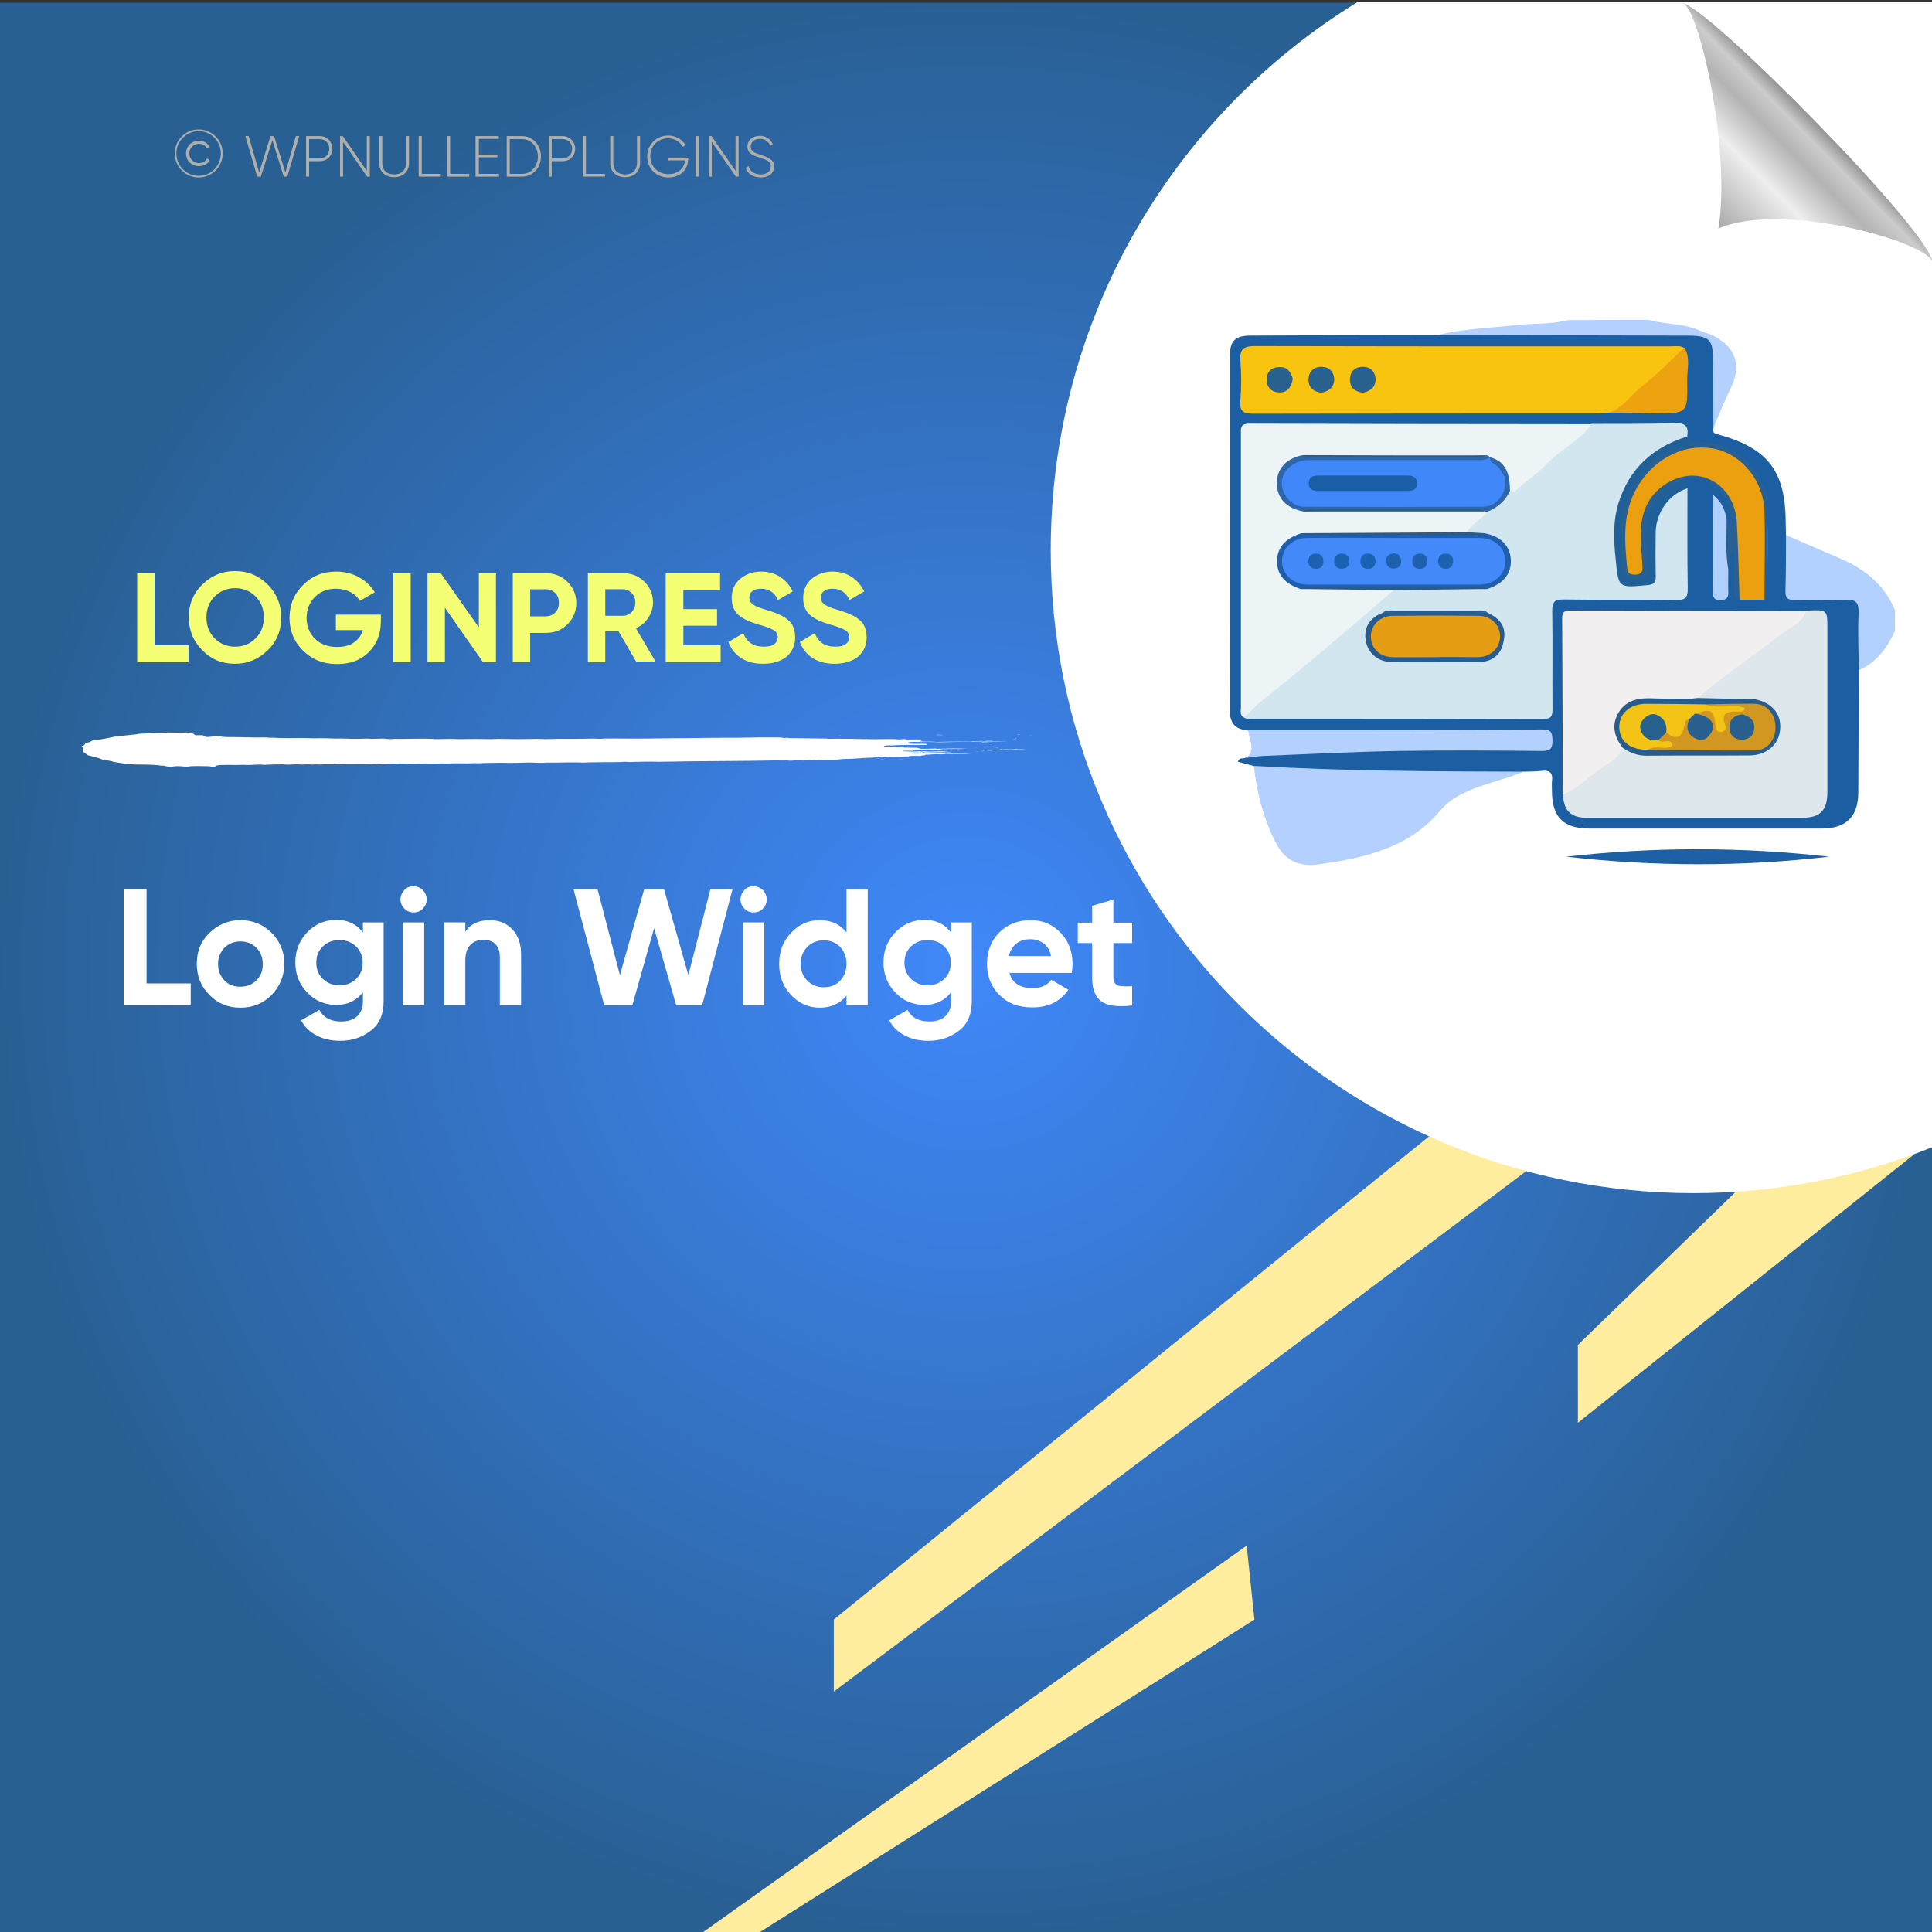 <?xml version="1.0" encoding="UTF-8"?>
<!-- Generator: Adobe Illustrator 26.0.1, SVG Export Plug-In . SVG Version: 6.00 Build 0)  -->
<svg xmlns="http://www.w3.org/2000/svg" xmlns:xlink="http://www.w3.org/1999/xlink" version="1.1" id="Layer_1" x="0px" y="0px" viewBox="0 0 700 700" style="enable-background:new 0 0 700 700;" xml:space="preserve">
<rect x="0" y="0" width="700" height="700" fill="#333333" stroke="none"/>
<style type="text/css">
	.st0{fill:url(#SVGID_1_);}
	.st1{fill:#FFED9F;}
	.st2{fill:#FFFFFF;}
	.st3{fill:none;}
	.st4{fill:#F5FF74;}
	.st5{fill:#AEAFAC;}
	.st6{fill-rule:evenodd;clip-rule:evenodd;fill:#FFFFFF;}
	.st7{fill:url(#path4572_00000130631203127897112240000013687044398468111509_);}
	.st8{fill:#B3D1FE;}
	.st9{fill:#B4D1FD;}
	.st10{fill:#1B5EA1;}
	.st11{fill:#B4D0FE;}
	.st12{fill:#B4D1FE;}
	.st13{fill:#1D60A4;}
	.st14{fill:#D2E6EF;}
	.st15{fill:#ECF4F6;}
	.st16{fill:#F8C410;}
	.st17{fill:#DEE7EC;}
	.st18{fill:#F1EFF0;}
	.st19{fill:#ECA010;}
	.st20{fill:#296094;}
	.st21{fill:#206099;}
	.st22{fill:#EDA210;}
	.st23{fill:#AFCFFD;}
	.st24{fill:#2E66A7;}
	.st25{fill:#1F5FAB;}
	.st26{fill:#285C8F;}
	.st27{fill:#265C91;}
	.st28{fill:#285B91;}
	.st29{fill:#275D92;}
	.st30{fill:#265E90;}
	.st31{fill:#245E8C;}
	.st32{fill:#29628E;}
	.st33{fill:#275C8E;}
	.st34{fill:#265B90;}
	.st35{fill:#4088FA;}
	.st36{fill:#4389FA;}
	.st37{fill:#E59E14;}
	.st38{fill:#D19721;}
	.st39{fill:#F3C315;}
	.st40{fill:#195EA7;}
	.st41{fill:#1D61B0;}
	.st42{fill:#1B62B2;}
	.st43{fill:#1C62B2;}
	.st44{fill:#1E61AF;}
	.st45{fill:#1F61AF;}
	.st46{fill:#1B63B0;}
	.st47{fill:#285F8F;}
	.st48{fill:#27618D;}
	.st49{fill:#285F8E;}
</style>
<radialGradient id="SVGID_1_" cx="350" cy="349" r="350" gradientTransform="matrix(1 0 0 -1 0 700)" gradientUnits="userSpaceOnUse">
	<stop offset="0" style="stop-color:#4088FA"></stop>
	<stop offset="1" style="stop-color:#296094"></stop>
</radialGradient>
<rect y="1" class="st0" width="700" height="700"></rect>
<g>
	<polygon class="st1" points="628.9,431.8 571.7,487.3 571.7,515.5 693.7,418.1  "></polygon>
	<polygon class="st1" points="517.8,411.7 302.1,586.8 302.1,612.9 553,424.3  "></polygon>
	<polygon class="st1" points="451.7,560 253.4,701 273.8,701 454.5,586.8  "></polygon>
</g>
<path class="st2" d="M700.5,0.6H492.1c-66.8,40.9-111.4,114.6-111.4,198.8c0,128.6,104.3,232.9,232.9,232.9c30.7,0,60-6,86.9-16.8  V0.6z"></path>
<g>
	<rect x="46.7" y="207.7" class="st3" width="334.6" height="69.9"></rect>
	<path class="st4" d="M56,233.8h12.3v6.1H49.7v-32.2H56V233.8z"></path>
	<path class="st4" d="M97,235.6c-3.3,3.2-7.2,4.9-11.9,4.9c-4.7,0-8.6-1.6-11.8-4.9c-3.2-3.2-4.9-7.2-4.9-11.9s1.6-8.7,4.9-11.9   c3.2-3.2,7.2-4.9,11.8-4.9c4.7,0,8.6,1.6,11.9,4.9c3.2,3.2,4.9,7.2,4.9,11.9S100.3,232.4,97,235.6z M77.8,231.3c2,2,4.5,3,7.4,3   c2.9,0,5.4-1,7.4-3c2-2,3-4.5,3-7.6c0-3.1-1-5.6-3-7.6c-2-2-4.5-3-7.4-3c-2.9,0-5.4,1-7.4,3c-2,2-3,4.5-3,7.6   C74.8,226.8,75.8,229.3,77.8,231.3z"></path>
	<path class="st4" d="M138,222.6v2.5c0,4.6-1.5,8.3-4.4,11.2c-2.9,2.9-6.7,4.3-11.4,4.3c-5,0-9.1-1.6-12.4-4.9   c-3.3-3.2-4.9-7.2-4.9-11.8c0-4.7,1.6-8.7,4.9-11.9c3.2-3.3,7.2-4.9,12-4.9c3,0,5.8,0.7,8.2,2c2.5,1.4,4.4,3.2,5.8,5.5l-5.4,3.1   c-0.8-1.3-1.9-2.4-3.5-3.2c-1.5-0.8-3.3-1.2-5.2-1.2c-3.1,0-5.6,1-7.6,3c-2,2-3,4.5-3,7.6c0,3,1,5.5,3,7.5c2,2,4.7,3,8,3   c2.5,0,4.5-0.5,6.1-1.6c1.6-1.1,2.7-2.6,3.3-4.5h-9.8v-5.6H138z"></path>
	<path class="st4" d="M142.5,207.7h6.3v32.2h-6.3V207.7z"></path>
	<path class="st4" d="M173.4,207.7h6.3v32.2H175l-13.8-19.7v19.7h-6.3v-32.2h4.8l13.8,19.6V207.7z"></path>
	<path class="st4" d="M197.8,207.7c3.1,0,5.7,1,7.8,3.1c2.1,2.1,3.2,4.6,3.2,7.7c0,3-1.1,5.6-3.2,7.7c-2.1,2.1-4.7,3.1-7.8,3.1h-5.7   v10.6h-6.3v-32.2H197.8z M197.8,223.3c1.3,0,2.5-0.5,3.4-1.4c0.9-0.9,1.3-2.1,1.3-3.5c0-1.4-0.4-2.6-1.3-3.5   c-0.9-0.9-2-1.4-3.4-1.4h-5.7v9.8H197.8z"></path>
	<path class="st4" d="M230.6,239.9l-6.5-11.2h-4.8v11.2h-6.3v-32.2h12.9c3,0,5.5,1,7.6,3.1c2.1,2.1,3.1,4.6,3.1,7.5   c0,2-0.6,3.8-1.7,5.5c-1.1,1.7-2.6,3-4.5,3.8l7.1,12.1H230.6z M219.3,213.6v9.5h6.5c1.2,0,2.2-0.5,3.1-1.4c0.9-0.9,1.3-2.1,1.3-3.4   c0-1.3-0.4-2.4-1.3-3.4c-0.9-0.9-1.9-1.4-3.1-1.4H219.3z"></path>
	<path class="st4" d="M247.5,233.8h13.6v6.1h-19.9v-32.2h19.7v6.1h-13.3v6.9h12.2v6h-12.2V233.8z"></path>
	<path class="st4" d="M276.5,240.5c-3.2,0-5.9-0.7-8-2.1c-2.2-1.4-3.7-3.4-4.6-5.8l5.4-3.2c1.3,3.3,3.7,4.9,7.4,4.9   c1.8,0,3.1-0.3,3.9-1c0.8-0.6,1.2-1.5,1.2-2.4c0-1.1-0.5-2-1.5-2.6c-1-0.6-2.8-1.3-5.4-2c-1.4-0.4-2.7-0.9-3.7-1.3   c-1-0.4-2-1-3-1.7c-1-0.7-1.8-1.6-2.3-2.7c-0.5-1.1-0.8-2.4-0.8-3.9c0-2.9,1-5.2,3.1-7c2.1-1.7,4.6-2.6,7.5-2.6   c2.6,0,4.9,0.6,6.9,1.9c2,1.3,3.5,3,4.6,5.3l-5.3,3.1c-1.3-2.8-3.3-4.1-6.2-4.1c-1.3,0-2.4,0.3-3.1,0.9c-0.8,0.6-1.1,1.4-1.1,2.3   c0,1,0.4,1.8,1.3,2.5c0.8,0.6,2.5,1.3,4.9,2c1,0.3,1.7,0.5,2.2,0.7c0.5,0.2,1.2,0.4,2.1,0.8c0.9,0.4,1.5,0.7,2,1   c0.5,0.3,1,0.7,1.6,1.2c0.6,0.5,1.1,1.1,1.4,1.6c0.3,0.6,0.6,1.2,0.8,2c0.2,0.8,0.3,1.6,0.3,2.6c0,3-1.1,5.3-3.2,7.1   C282.8,239.6,280,240.5,276.5,240.5z"></path>
	<path class="st4" d="M302.4,240.5c-3.2,0-5.9-0.7-8-2.1c-2.2-1.4-3.7-3.4-4.6-5.8l5.4-3.2c1.3,3.3,3.7,4.9,7.4,4.9   c1.8,0,3.1-0.3,3.9-1c0.8-0.6,1.2-1.5,1.2-2.4c0-1.1-0.5-2-1.5-2.6c-1-0.6-2.8-1.3-5.4-2c-1.4-0.4-2.7-0.9-3.7-1.3   c-1-0.4-2-1-3-1.7c-1-0.7-1.8-1.6-2.3-2.7c-0.5-1.1-0.8-2.4-0.8-3.9c0-2.9,1-5.2,3.1-7c2.1-1.7,4.6-2.6,7.5-2.6   c2.6,0,4.9,0.6,6.9,1.9c2,1.3,3.5,3,4.6,5.3l-5.3,3.1c-1.3-2.8-3.3-4.1-6.2-4.1c-1.3,0-2.4,0.3-3.1,0.9c-0.8,0.6-1.1,1.4-1.1,2.3   c0,1,0.4,1.8,1.3,2.5c0.8,0.6,2.5,1.3,4.9,2c1,0.3,1.7,0.5,2.2,0.7c0.5,0.2,1.2,0.4,2.1,0.8c0.9,0.4,1.5,0.7,2,1   c0.5,0.3,1,0.7,1.6,1.2c0.6,0.5,1.1,1.1,1.4,1.6c0.3,0.6,0.6,1.2,0.8,2c0.2,0.8,0.3,1.6,0.3,2.6c0,3-1.1,5.3-3.2,7.1   C308.7,239.6,305.8,240.5,302.4,240.5z"></path>
</g>
<g>
	<rect x="40.9" y="322.2" class="st3" width="409.8" height="247.8"></rect>
	<path class="st2" d="M53.1,356.3h16v7.9H44.8v-42h8.3V356.3z"></path>
	<path class="st2" d="M98.4,360.5c-3.1,3.1-6.8,4.6-11.3,4.6s-8.2-1.5-11.2-4.6c-3.1-3.1-4.6-6.8-4.6-11.3s1.5-8.2,4.6-11.2   s6.8-4.6,11.2-4.6s8.2,1.5,11.3,4.6c3.1,3.1,4.6,6.8,4.6,11.2S101.4,357.4,98.4,360.5z M81.3,355.2c1.5,1.6,3.5,2.3,5.8,2.3   c2.3,0,4.3-0.8,5.8-2.3c1.6-1.6,2.3-3.5,2.3-5.9s-0.8-4.4-2.3-5.9s-3.5-2.3-5.8-2.3c-2.3,0-4.3,0.8-5.8,2.3   c-1.5,1.6-2.3,3.5-2.3,5.9S79.8,353.6,81.3,355.2z"></path>
	<path class="st2" d="M131.4,334.2h7.6v28.6c0,4.6-1.5,8.2-4.6,10.6c-3.1,2.4-6.8,3.7-11.1,3.7c-3.2,0-6.1-0.6-8.5-1.9   c-2.5-1.2-4.4-3.1-5.7-5.5l6.6-3.8c1.5,2.8,4.1,4.2,7.9,4.2c2.4,0,4.4-0.6,5.8-1.9c1.4-1.3,2.1-3.1,2.1-5.5v-3.2   c-2.3,3-5.5,4.6-9.6,4.6c-4.2,0-7.8-1.5-10.6-4.5c-2.9-3-4.3-6.6-4.3-10.9c0-4.2,1.4-7.9,4.3-10.9c2.9-3,6.4-4.5,10.6-4.5   c4.1,0,7.3,1.5,9.6,4.6V334.2z M117,354.7c1.6,1.5,3.6,2.3,6,2.3c2.4,0,4.4-0.8,6-2.3c1.6-1.5,2.4-3.5,2.4-5.9   c0-2.4-0.8-4.3-2.4-5.9c-1.6-1.5-3.6-2.3-6-2.3c-2.4,0-4.5,0.8-6,2.3c-1.6,1.5-2.4,3.5-2.4,5.9C114.6,351.2,115.4,353.1,117,354.7z   "></path>
	<path class="st2" d="M149.8,330.6c-1.3,0-2.4-0.5-3.3-1.4c-0.9-0.9-1.4-2-1.4-3.3c0-1.3,0.5-2.4,1.4-3.4c0.9-1,2-1.4,3.3-1.4   c1.3,0,2.4,0.5,3.4,1.4c0.9,1,1.4,2.1,1.4,3.4c0,1.3-0.5,2.4-1.4,3.3C152.3,330.2,151.2,330.6,149.8,330.6z M146,364.2v-30h7.7v30   H146z"></path>
	<path class="st2" d="M177.5,333.4c3.3,0,6,1.1,8.1,3.3c2.1,2.2,3.2,5.2,3.2,9.1v18.4h-7.7v-17.5c0-2-0.5-3.5-1.6-4.6   c-1.1-1.1-2.5-1.6-4.3-1.6c-2,0-3.6,0.6-4.8,1.9c-1.2,1.2-1.8,3.1-1.8,5.6v16.2h-7.7v-30h7.7v3.4   C170.4,334.8,173.4,333.4,177.5,333.4z"></path>
	<path class="st2" d="M218.9,364.2l-11.1-42h8.7l8.1,31.1l8.8-31.1h7.2l8.8,31.1l8-31.1h8l-11,42h-9.4l-8-27.9l-7.9,27.9H218.9z"></path>
	<path class="st2" d="M273,330.6c-1.3,0-2.4-0.5-3.3-1.4c-0.9-0.9-1.4-2-1.4-3.3c0-1.3,0.5-2.4,1.4-3.4c0.9-1,2-1.4,3.3-1.4   c1.3,0,2.4,0.5,3.4,1.4c0.9,1,1.4,2.1,1.4,3.4c0,1.3-0.5,2.4-1.4,3.3C275.5,330.2,274.3,330.6,273,330.6z M269.2,364.2v-30h7.7v30   H269.2z"></path>
	<path class="st2" d="M306.7,322.2h7.7v42h-7.7v-3.5c-2.3,2.9-5.5,4.4-9.7,4.4c-4,0-7.5-1.5-10.4-4.6c-2.9-3.1-4.3-6.8-4.3-11.3   s1.4-8.2,4.3-11.2c2.9-3.1,6.3-4.6,10.4-4.6c4.2,0,7.4,1.5,9.7,4.4V322.2z M292.5,355.3c1.6,1.6,3.6,2.4,6,2.4s4.4-0.8,5.9-2.4   s2.3-3.6,2.3-6.1c0-2.5-0.8-4.5-2.3-6.1c-1.6-1.6-3.5-2.4-5.9-2.4s-4.4,0.8-6,2.4c-1.6,1.6-2.4,3.6-2.4,6.1   C290.1,351.7,290.9,353.7,292.5,355.3z"></path>
	<path class="st2" d="M344.5,334.2h7.6v28.6c0,4.6-1.5,8.2-4.6,10.6c-3.1,2.4-6.8,3.7-11.1,3.7c-3.2,0-6.1-0.6-8.5-1.9   c-2.5-1.2-4.4-3.1-5.7-5.5l6.6-3.8c1.5,2.8,4.1,4.2,7.9,4.2c2.4,0,4.4-0.6,5.8-1.9c1.4-1.3,2.1-3.1,2.1-5.5v-3.2   c-2.3,3-5.5,4.6-9.6,4.6c-4.2,0-7.8-1.5-10.6-4.5c-2.9-3-4.3-6.6-4.3-10.9c0-4.2,1.4-7.9,4.3-10.9c2.9-3,6.4-4.5,10.6-4.5   c4.1,0,7.3,1.5,9.6,4.6V334.2z M330.1,354.7c1.6,1.5,3.6,2.3,6,2.3c2.4,0,4.4-0.8,6-2.3c1.6-1.5,2.4-3.5,2.4-5.9   c0-2.4-0.8-4.3-2.4-5.9c-1.6-1.5-3.6-2.3-6-2.3c-2.4,0-4.5,0.8-6,2.3c-1.6,1.5-2.4,3.5-2.4,5.9   C327.7,351.2,328.5,353.1,330.1,354.7z"></path>
	<path class="st2" d="M365.7,352.4c1,3.8,3.9,5.6,8.5,5.6c3,0,5.2-1,6.7-3l6.2,3.6c-3,4.3-7.3,6.4-13.1,6.4c-5,0-8.9-1.5-11.9-4.5   c-3-3-4.5-6.8-4.5-11.3c0-4.5,1.5-8.3,4.4-11.3c3-3,6.8-4.5,11.4-4.5c4.4,0,8,1.5,10.9,4.6c2.9,3,4.3,6.8,4.3,11.3   c0,1-0.1,2.1-0.3,3.2H365.7z M365.5,346.4h15.3c-0.4-2-1.3-3.6-2.7-4.6c-1.4-1-3-1.5-4.7-1.5c-2.1,0-3.8,0.5-5.2,1.6   C366.9,343,366,344.5,365.5,346.4z"></path>
	<path class="st2" d="M410.2,341.7h-6.8v12.5c0,1,0.3,1.8,0.8,2.3c0.5,0.5,1.3,0.8,2.3,0.8c1,0.1,2.2,0.1,3.7,0v7   c-5.3,0.6-9.1,0.1-11.2-1.5c-2.2-1.6-3.3-4.5-3.3-8.6v-12.5h-5.2v-7.4h5.2v-6.1l7.7-2.3v8.4h6.8V341.7z"></path>
</g>
<g>
	<rect x="55.8" y="47.2" class="st3" width="304.9" height="46.6"></rect>
	<path class="st5" d="M63.3,55.6c0-4.8,3.9-8.7,8.7-8.7s8.7,3.9,8.7,8.7c0,4.8-3.9,8.7-8.7,8.7S63.3,60.4,63.3,55.6z M80,55.6   c0-4.5-3.6-8.1-8-8.1s-8.1,3.6-8.1,8.1c0,4.5,3.6,8.1,8.1,8.1S80,60.1,80,55.6z M67.4,55.6c0-2.6,2-4.6,4.7-4.6   c1.7,0,3.2,0.9,3.9,2.2l-1,0.6c-0.5-1.1-1.7-1.7-2.9-1.7c-2.1,0-3.5,1.6-3.5,3.5s1.4,3.5,3.5,3.5c1.2,0,2.4-0.6,2.9-1.7l1,0.6   c-0.7,1.3-2.2,2.2-3.9,2.2C69.4,60.2,67.4,58.2,67.4,55.6z"></path>
	<path class="st5" d="M88.9,49.3h1.2l3.8,13.2L98,49.3h1.3l4.1,13.2l3.8-13.2h1.2L104.1,64h-1.3l-4.1-13.2L94.5,64h-1.3L88.9,49.3z"></path>
	<path class="st5" d="M120.4,53.9c0,2.6-1.9,4.5-4.6,4.5H112V64h-1.1V49.3h5C118.5,49.3,120.4,51.3,120.4,53.9z M119.3,53.9   c0-2-1.4-3.5-3.5-3.5H112v7h3.9C117.9,57.4,119.3,55.9,119.3,53.9z"></path>
	<path class="st5" d="M134,49.3V64h-1l-8.7-12.6V64h-1.1V49.3h1l8.7,12.6V49.3H134z"></path>
	<path class="st5" d="M137.4,59.1v-9.8h1.1v9.8c0,2.4,1.5,4.1,4.3,4.1c2.8,0,4.3-1.7,4.3-4.1v-9.8h1.1v9.8c0,3.1-2.2,5.1-5.4,5.1   S137.4,62.2,137.4,59.1z"></path>
	<path class="st5" d="M159.7,63v1h-8V49.3h1.1V63H159.7z"></path>
	<path class="st5" d="M170,63v1h-8V49.3h1.1V63H170z"></path>
	<path class="st5" d="M180.8,63v1h-8.5V49.3h8.4v1h-7.2v5.7h6.7v1h-6.7V63H180.8z"></path>
	<path class="st5" d="M196,56.7c0,4.1-2.9,7.3-6.9,7.3h-5.5V49.3h5.5C193.1,49.3,196,52.6,196,56.7z M194.9,56.7   c0-3.5-2.4-6.3-5.8-6.3h-4.4V63h4.4C192.5,63,194.9,60.2,194.9,56.7z"></path>
	<path class="st5" d="M208.4,53.9c0,2.6-1.9,4.5-4.6,4.5h-3.9V64h-1.1V49.3h5C206.4,49.3,208.4,51.3,208.4,53.9z M207.3,53.9   c0-2-1.4-3.5-3.5-3.5h-3.9v7h3.9C205.8,57.4,207.3,55.9,207.3,53.9z"></path>
	<path class="st5" d="M219.2,63v1h-8V49.3h1.1V63H219.2z"></path>
	<path class="st5" d="M221.1,59.1v-9.8h1.1v9.8c0,2.4,1.5,4.1,4.3,4.1c2.8,0,4.3-1.7,4.3-4.1v-9.8h1.1v9.8c0,3.1-2.2,5.1-5.4,5.1   S221.1,62.2,221.1,59.1z"></path>
	<path class="st5" d="M249.3,57.8c0,3.5-2.7,6.5-7.1,6.5c-4.6,0-7.7-3.4-7.7-7.6s3.2-7.6,7.6-7.6c2.7,0,5.1,1.4,6.3,3.5l-1,0.6   c-1-1.8-3-3.1-5.3-3.1c-3.9,0-6.5,2.9-6.5,6.5s2.7,6.5,6.6,6.5c3.6,0,5.7-2.2,6-5h-6.2v-1h7.4V57.8z"></path>
	<path class="st5" d="M253.2,49.3V64H252V49.3H253.2z"></path>
	<path class="st5" d="M267.6,49.3V64h-1l-8.7-12.6V64h-1.1V49.3h1l8.7,12.6V49.3H267.6z"></path>
	<path class="st5" d="M270.2,60.8l1-0.6c0.5,1.8,2,3,4.4,3c2.5,0,3.7-1.3,3.7-2.9c0-1.8-1.6-2.4-3.8-3.1c-2.5-0.8-4.7-1.5-4.7-4.1   c0-2.4,2-3.9,4.5-3.9c2.4,0,4,1.4,4.7,3.1l-0.9,0.5c-0.5-1.3-1.7-2.5-3.8-2.5c-2,0-3.3,1.2-3.3,2.8c0,1.8,1.5,2.3,3.6,3   c2.6,0.9,4.9,1.7,4.9,4.2c0,2.4-1.9,4-4.8,4C272.8,64.3,270.8,62.9,270.2,60.8z"></path>
</g>
<g>
	<g>
		<g>
			<rect x="29.8" y="265.4" class="st3" width="344.1" height="12.3"></rect>
			<path class="st6" d="M303.8,266.5c0.2,0,0.5-0.1,0.9-0.1C304.7,266.5,304.2,266.5,303.8,266.5z"></path>
			<path class="st6" d="M317.6,274.8c0.3,0,1.1-0.1,1,0C318.1,274.9,317.9,274.8,317.6,274.8z"></path>
			<path class="st6" d="M319,275c0.1-0.1,0.7,0,1.1,0C320.1,275.1,319.2,275,319,275z"></path>
			<path class="st6" d="M323.2,273.7c0.2,0,0.8-0.1,1.1,0C324.2,273.8,323.6,273.7,323.2,273.7z"></path>
			<path class="st6" d="M325.2,275.1c0.4-0.1,1-0.1,1.8-0.1C326.7,275.1,325.8,275,325.2,275.1z"></path>
			<path class="st6" d="M330.4,268.5c0.9,0,2.8-0.1,3.4,0C332.7,268.4,331.4,268.6,330.4,268.5z"></path>
			<path class="st6" d="M332.8,271.4c1.1-0.2,3.2,0,4.7-0.1c0.2,0.1-2.1,0-2.6,0.1c-0.3,0-0.6,0-0.9-0.1     C333.6,271.4,333.3,271.5,332.8,271.4z"></path>
			<path class="st6" d="M346.9,271.8c0-0.1,0.1-0.1,0.5-0.1c0.1,0,0.2,0.1,0.1,0.1C347.3,271.8,347.1,271.8,346.9,271.8z"></path>
			<path class="st6" d="M352.7,270.8c0.9-0.1,3-0.1,4.2,0c0.2,0,0.2-0.1,0.5-0.1c0.7,0,2.3,0,0.7,0     C356.2,270.8,354.8,270.7,352.7,270.8z"></path>
			<path class="st6" d="M353.4,272.3c0.2,0,0.6-0.1,1.1-0.1C354.3,272.3,353.6,272.3,353.4,272.3z"></path>
			<path class="st6" d="M354.8,268.4c0.2-0.1,0.9,0,1.4,0C355.9,268.4,355.2,268.4,354.8,268.4z"></path>
			<path class="st6" d="M354.5,271.8c0.4-0.1,1.2-0.1,1.7-0.1C356.6,271.8,355.1,271.8,354.5,271.8z"></path>
			<path class="st6" d="M355.2,272.2c0.3-0.1,1.2-0.1,1.8-0.1C356.6,272.2,355.8,272.2,355.2,272.2z"></path>
			<path class="st6" d="M356.3,267.7c0.1-0.1,0.6-0.1,1.1-0.1C357.2,267.6,356.6,267.6,356.3,267.7z"></path>
			<path class="st6" d="M356.9,268.4c0.5-0.1,2.2-0.1,3,0C358.9,268.4,358.1,268.4,356.9,268.4z"></path>
			<path class="st6" d="M357.3,272.1c0.8-0.1,1.9,0,2.5,0C359.2,272.2,358.1,272.1,357.3,272.1z"></path>
			<path class="st6" d="M359.3,270.7c0.3-0.1,0.8-0.1,1.2-0.1C360.6,270.8,359.8,270.7,359.3,270.7z"></path>
			<path class="st6" d="M360.6,271c0.4-0.1,0.7,0,1.2,0C361.7,271.1,361,271,360.6,271z"></path>
			<path class="st6" d="M361.9,271.4c0.2-0.1,1.3-0.1,1,0.1c-0.3,0-0.3,0-0.3-0.1C362.3,271.4,362.3,271.4,361.9,271.4z"></path>
			<path class="st6" d="M365.1,269.1C364.3,269.2,363.1,269.1,365.1,269.1L365.1,269.1z"></path>
			<path class="st6" d="M366.7,268c0.6-0.1,1.2,0,1.9,0C368.2,268,367,268,366.7,268z"></path>
			<path class="st6" d="M367.2,267.8c-0.2-0.1,1-0.1,0.7,0C367.7,267.8,367.4,267.8,367.2,267.8z"></path>
			<path class="st6" d="M368.6,266.3c0.2-0.1,0.7-0.1,1.1-0.1C369.5,266.3,368.8,266.3,368.6,266.3z"></path>
			<path class="st6" d="M372.8,266.4C374,266.3,374.5,266.4,372.8,266.4L372.8,266.4z"></path>
			<path class="st6" d="M339.1,266.3c0.2,0,0.6-0.1,0.8-0.1c0.5,0.1,1.3,0,1.9,0.1C341,266.4,340.2,266.3,339.1,266.3z"></path>
			<path class="st6" d="M355.8,268.9c0.4,0,0.3,0.1,0.7,0c0,0-0.1,0.1-0.2,0.1c0.7,0,1.2,0,1.8,0c-0.1,0-0.2,0-0.2,0.1     c0.8-0.2,1.8,0.1,3.6,0c-1.7,0.2-5.4,0-6.9,0.1c0.2-0.1,1.5,0,1.7-0.1C356.4,269,355.5,269.1,355.8,268.9z"></path>
			<path class="st6" d="M357.4,271.7C357.5,271.7,357.5,271.7,357.4,271.7c0.1-0.1,0.7,0,0.8,0C357.9,271.8,356,271.8,357.4,271.7z"></path>
			<path class="st6" d="M368.5,271.4c0,0,0,0.1,0,0.1c1,0,2.5,0,3.1,0.1c-1.1,0.1-3.5-0.1-4.4,0.1c-0.2,0-0.5,0-0.7-0.1     c-2.6,0.2-5.5,0-8.3,0.1c1.2-0.3,4,0.1,5.4-0.2c0.2,0,0,0-0.2,0C364.8,271.5,366.9,271.6,368.5,271.4z"></path>
			<path class="st6" d="M367.5,267.6c0.2-0.1,0.7-0.1,0.9-0.1C368.6,267.5,367.8,267.7,367.5,267.6z"></path>
			<path class="st6" d="M67.7,265.4c-0.7,0-1.4,0.1-2.1,0.1c-1.6,0-3.1-0.1-4.8-0.1c-1.5,0.1-2.8,0.2-4.4,0.2     c-1.1,0-1.5,0.1-2.3,0.1c-2.2,0.1-4,0.1-5,0.4c-1.6,0.2-3.5,0.3-4.9,0.5c-0.2,0-0.7,0-0.8,0c-3.5,0.5-5.6,1.3-9.7,1.6     c-0.4,0.2-0.6,0.4-1.3,0.7c-0.3,0.1-1,0.2-1.2,0.3c-0.8,0.4-0.1,0.8-1.6,1.1c-0.1,0.1,0.2,0.1,0.3,0.2c0,0.7,0.6,1.4,0.2,2     c1.1,0.3,0.8,0.7,1.7,1.1c0.5,0.2,1.5,0.4,2.2,0.6c0.7,0.2,1.5,0.4,2.2,0.6c0,0.2,1,0.3,1.1,0.5c1.2,0.1,2,0.3,3.2,0.5     c0.1,0.1,0.4,0.1,0.4,0.2c2.5,0.4,5,0.9,8.4,1c0.3,0,1,0,1.3,0c2.5,0,6.4,0.1,7.7,0.4c0.5,0,0.4,0,0.9,0c0.3,0.1,1.6,0.4,2.8,0.4     c0.4,0,1.1-0.2,2-0.2c1.3-0.1,2.5,0.2,3.7,0.2c0.5,0,1.1-0.2,1.7-0.2c1.5-0.1,4.5,0,5.7,0c1,0,1.3,0.2,2.1,0.2     c0.7,0,1.2-0.2,1.1-0.4c1.9-0.5,6.8-0.1,9.8-0.3c2.2,0.2,4.2-0.1,6.3-0.1c0.4,0,0.9,0.1,1.3,0.1c0.7,0,1.7-0.1,2.6-0.1     c1.6-0.1,2.9,0,4.2-0.1c2,0.3,3.4,0,5.1,0c0.6,0,1.2,0.1,1.9,0.1c0.6,0,1.2-0.1,1.8-0.1c0.6,0,1.3,0.1,1.9,0.1     c0.5,0,0.8-0.1,1.2-0.1c0.5,0,0.8,0.1,1.3,0.1c0.6,0,1.1-0.1,1.7-0.1c2,0,4.2,0.1,6.2-0.1c3.5,0.2,6.5-0.1,10.6,0.1     c1-0.1,1.8-0.1,2.9,0c0.2,0,0.2-0.1,0.6-0.1c2.1,0.1,4.4-0.2,6.6-0.1c0.1,0,0.2-0.1,0.3-0.1c3,0.1,6.9,0.2,9.3,0     c1.9,0.2,4,0,6.3,0c1.1,0,2.1,0.1,3.1,0c2-0.1,4.6,0,6.4,0c0.6,0,1.1-0.1,1.7-0.1c1,0,2.1,0.1,3.1,0c4.1-0.2,8.8-0.1,12.4-0.1     c1.1,0,2.1-0.1,3.3-0.1c2.1-0.1,4.2,0.1,6.3,0.1c0.5,0,1-0.1,1.5-0.1c1.2,0,2.4,0,3.7,0c3.2,0,6.4-0.2,9.4,0     c3.9-0.2,9.5-0.1,14-0.2c1-0.2,2,0,3,0c3.2-0.1,7.3-0.2,10.7-0.1c14.1-0.3,28.8-0.2,42.8-0.5c1.1,0.1,2.8,0,3.7,0     c0.2,0.1,0.8,0.1,1.3,0.1c1.7-0.2,3.9,0,6.2-0.1c0.6-0.2,1.9,0,2.7-0.2c0.4,0.1-0.5,0.1,0.1,0.2c1.4-0.4,6.3-0.2,8.4-0.3     c-0.2,0-0.2-0.1,0-0.1c0.5,0.1,0.8-0.1,1.4-0.1c3.9,0,6.7-0.4,10.1-0.5c0.4,0,1.5,0.2,1.9,0.1c-0.6,0-1.4,0-1.3-0.2     c1,0,2.3,0,3-0.1c1.2,0,1.9,0.1,3,0c0.3,0-0.3-0.2,0.3-0.1c1.7,0.1,2.6-0.1,4.2,0c0.5-0.1,2.3-0.2,2.9-0.1     c0.5-0.1-0.6-0.1-0.1-0.2c1.4,0,2.7-0.1,4,0c0.3-0.1,0.5-0.2,1.1-0.2c0.4,0-0.1,0.1,0.4,0.1c0.5-0.1-0.4-0.1-0.3-0.2     c0.7,0,0.6-0.1,0.9-0.2c1,0.1,1.7-0.1,2.6-0.1c0.9-0.1,2,0,2.9,0c0.8,0,1.1-0.1,2-0.1c0.7,0,1.3,0.1,2.1,0.1     c0.4,0-0.3-0.1,0.3-0.1c2.7,0,5.5-0.1,7.5-0.3c-3.1,0.2-5.4,0-8.1,0.2c-0.4-0.1-1.2,0.1-1.6-0.1c-0.2,0.1,0.4,0.1-0.2,0.1     c-0.2,0-0.3,0-0.6,0c0.4-0.2-0.2-0.2-0.4-0.3c-2.3,0-4.1,0.1-6.2,0.1c-0.4,0,0.3,0.1-0.2,0.1c-0.8,0-1.4,0-2.3,0     c-0.3-0.1-0.9-0.2-0.6-0.3c2.7,0,6.4-0.2,9.6-0.2c1,0,2,0.1,2.6-0.1c-1.4,0.1-2.6-0.2-3.9-0.2c-1.6,0-3.4,0.2-5,0.1     c-0.4,0-0.6-0.1-1-0.1c-0.3,0-0.9,0.1-1.2,0.1c-0.4,0-0.4-0.1-0.7-0.1c-0.7,0-1.2,0.1-2,0.1c-1.3,0-2.5-0.1-3.9-0.1     c-0.3-0.1-0.1-0.2,0.2-0.2c1.6,0,1.9,0,3.6,0c-0.2,0-0.3,0-0.3-0.1c0.5,0,0.7,0,1.1,0c-1.2,0-1.1-0.2-0.7-0.3     c3.1,0,6.9-0.1,9.4,0c0.3-0.1,0.5-0.1,0.9-0.2c2.9-0.1,6.1,0,9.1-0.1c-3.5-0.2-7.2-0.1-11.2,0c-0.2,0,0-0.1-0.4-0.1     c-1.7,0.1-3.8,0.1-5.1,0.1c-0.6-0.1-1.2-0.3-1.7-0.4c-4.3,0.1-7.4-0.4-11.5-0.4c0-0.1-0.3-0.1-0.4-0.2c0.3-0.1,0.5-0.2,0.9-0.2     c0.7,0,1.4-0.1,1.9,0c3.4-0.3,8.3-0.1,12.6-0.2c0.5-0.1,0.1-0.3-0.2-0.4c-2.1-0.1-3.9,0.1-6.1-0.1c-0.8-0.4,0-0.6,1.7-0.6     c2.8,0,7.6,0,9.4,0.1c8.2-0.2,16.3-0.1,24.8-0.3c-4.7-0.1-9,0.1-13.2,0c0,0.1-0.1,0.1-0.5,0.1c-4.1,0-8.7,0-12.3,0.1     c-1.5-0.2-4.4,0-6-0.2c0.4-0.3,1.6-0.5,3.2-0.6c-1.6,0-3.1-0.1-4.5-0.1c-1.1,0-3,0.1-3.6,0c-0.1,0,0.1-0.1-0.1-0.1     c0.5,0-0.8,0-0.9,0c-0.6,0-0.5,0.1-1.2,0.1c-0.9,0-0.9,0-1.5-0.1c-3.2-0.1-6.3,0.1-9.4,0c-0.3,0-1,0-1,0c-0.3,0,0-0.1-0.4-0.1     c-0.2,0-0.1,0.1-0.5,0.1c-1.2,0-2.6-0.1-3.9-0.1c-3.1,0-6.8-0.1-9.3,0c-0.6,0,0.2-0.1-0.6-0.1c-4.3-0.1-9-0.1-13.6-0.2     c-0.4,0-0.1-0.1-0.6-0.1c-0.6,0-0.5,0.1-1.1,0.1c-0.4,0-0.7-0.1-0.9-0.2c-5.3-0.1-10.8,0-16.3,0.1c-5.1,0-10.3,0-15.1,0.1     c-3.8,0-7.5,0.1-10.9,0.1c-4.6,0.1-8.6,0.1-12.9,0.1c-3.1,0-6.5-0.1-9.1,0c-0.5,0-1,0.1-1.5,0.1c-0.8,0-1.6-0.1-2.4-0.1     c-2.1,0-4.3,0.1-6.5,0.1c-2.4,0-4.7,0-7,0c-1.3,0-2.6,0.1-3.9,0.1c-0.9,0-1.8-0.1-2.7-0.1c-2.5,0-5.1,0.1-7.5,0.1     c-3.2,0-6.5-0.2-9.7,0c-3.6-0.1-7.9-0.1-11.4,0c-2.8-0.2-5.7,0-8.8,0c-0.3,0-0.6-0.1-0.9-0.1c-4.8-0.2-10.1,0.1-13.9,0     c-1.5,0.2-2.7,0-4-0.1c-1.5,0-2.8,0.1-4.2,0.1c-0.5,0-0.9-0.1-1.3-0.1c-1.4,0-2.8,0.1-4.4,0.1c-2.3,0-4.8-0.2-7.5-0.1     c-2.1-0.1-5.1-0.2-7.5-0.1c-4-0.2-8,0-12.1-0.1c-1.4,0-2.6-0.2-4-0.1c-1.4-0.2-3.2-0.1-4.9-0.1c-1.7,0-3.6-0.1-5.4-0.1     c-2.6-0.1-5.8,0.1-7.8-0.3c-0.9-0.7-2.6,0.3-4.7,0.2c-1.1-0.1-1-0.3-1.4-0.6c-1-0.1-1.9,0-2.8,0C70,265.7,69.2,265.4,67.7,265.4z      M330,272.8c0,0,0,0.1,0.1,0.1C329.8,273,329.1,272.8,330,272.8z M330.3,272.7c1.2,0,3-0.1,3.9,0c0.2,0-0.2-0.2,0.2-0.2     c0.5,0.1,1.2,0.1,2.1,0.1c0.1,0.2-1.8,0.1-1.8,0.3c-0.7,0-1,0-1.4,0.1c-1.4-0.1-1.8,0.1-2.8,0     C330.7,272.8,330.2,272.9,330.3,272.7z"></path>
		</g>
	</g>
</g>
<linearGradient id="path4572_00000071539224035333353420000015588131672627327617_" gradientUnits="userSpaceOnUse" x1="-0.583" y1="698.671" x2="-0.51" y2="698.747" gradientTransform="matrix(-474.815 0 0 493.443 381.513 -344709.812)">
	<stop offset="0" style="stop-color:#999999"></stop>
	<stop offset="0.101" style="stop-color:#CCCCCC"></stop>
	<stop offset="0.262" style="stop-color:#B3B3B3"></stop>
	<stop offset="0.543" style="stop-color:#EEEEEE"></stop>
	<stop offset="1" style="stop-color:#AAAAAA"></stop>
</linearGradient>
<path id="path4572" style="fill:url(#path4572_00000071539224035333353420000015588131672627327617_);" d="M609.6,1.2  c8.5,0.3,90.8,83.5,90.6,94.1c-0.1-7.2-54.2-22.7-77.6-12.5C627.4,54,615.2,1.8,609.6,1.2L609.6,1.2z"></path>
<g>
	<path class="st8" d="M647.2,193.9c6.7,2.9,13.4,5.8,20.1,8.7c8.7,3.8,15.6,9.5,19.3,18.5c0,2.5,0,5,0,7.5   c-2.8,6.1-6.6,11.3-13,14.2c-1.8-1.5-1.6-3.6-1.7-5.6c-0.1-4.2,0-8.4-0.1-12.6c-0.1-5.2-0.4-5.6-5.5-5.7c-4.8-0.1-9.7,0.1-14.5-0.1   c-4.9-0.2-6-1.3-6.2-6.2c-0.2-4.7-0.1-9.3,0-14C645.6,196.9,645.6,195.1,647.2,193.9z"></path>
	<path class="st9" d="M597.2,115.9c6.1,1.7,12.6,1.2,18.5,3.8c1.6,0.7,3.3,1.1,4.8,1.8c8.3,4.2,10.6,10.6,6.7,18.9   c-2.3,4.9-4.5,9.8-6.4,14.9c-1.9-1.7-1.6-4-1.6-6.1c-0.1-5.8,0-11.6,0-17.3c-0.1-7.4-1.4-8.8-8.7-8.9c-16.6-0.1-33.1,0-49.7,0   c-11.1,0-22.2,0-33.3,0c-2.3,0-4.8,0.4-6.6-1.6c9.2-2.3,18.8-2.5,28.2-3.6c6.3-0.7,12.7-0.2,18.9-1.8   C577.7,115.9,587.5,115.9,597.2,115.9z"></path>
	<path class="st10" d="M520.9,121.4c29.9,0.1,59.8,0.1,89.8,0.2c8.9,0,10,1.1,10,9.9c0,8,0.1,16,0.1,23.9c-0.2,1,0,1.6,1.3,1.9   c18.5,5,24.9,13.3,24.9,32.4c0,1.4,0.1,2.8,0.1,4.2c0,6.7,0,13.4-0.2,20.1c-0.1,2.6,0.8,3.5,3.4,3.4c6.1-0.2,12.2,0.2,18.3-0.1   c4.1-0.2,4.9,1.2,4.8,5c-0.3,6.8,0,13.7,0.1,20.6c-0.1,14.7-0.1,29.4-0.2,44.1c0,8.9-4.4,13.2-13.3,13.2c-28,0-56,0-84,0   c-9.6,0-13.7-4.1-13.7-13.7c0-1.1-0.1-2.2,0-3.3c0.4-3-0.6-4.3-3.8-3.9c-2.2,0.3-4.4,0.2-6.6,0.3c-4.9,1-9.9,1.3-14.9,1.4   c-22,0.4-44-0.3-66-1.1c-5.6-0.2-11.6,0.4-16.9-2.4c-1.8-0.5-3.7-1-5.6-1.5c0.5-1.7,1.9-1,2.7-1.4c6.7-3.5,14-2.7,21.1-3.1   c27.2-1.5,54.5-1,81.7-1.1c2.1,0,5.8,1,5.8-2.1c0-3.6-3.8-2.3-6-2.3c-31.3-0.1-62.7-0.1-94-0.1c-2.6,0-5.4,0.5-7.7-1.3   c-4.9-0.3-6.6-3-6.6-7.8c0.1-42.5,0-85.1,0.1-127.6c0-5.7,1.8-7.6,7.6-7.6C475.9,121.5,498.4,121.4,520.9,121.4z"></path>
	<path class="st11" d="M454.3,277.5c32.6,1.9,65.2,2,97.8,2.1c-7.8,3.2-16.2,4.6-23.6,8.7c-2.8,1.5-5,3.4-7.1,5.9   c-8.5,10-20,14.5-32.4,17.1c-3.5,0.8-7,1.2-10.6,1.8c-7.8,1.2-13-1.2-16.5-8.4C457.7,296.2,455.3,287,454.3,277.5z"></path>
	<path class="st12" d="M452.3,264.5c35.6,0,71.1,0,106.7-0.2c3.2,0,3.4,1.4,3.5,3.9c0,2.7-0.5,3.9-3.6,3.9   c-17.5-0.2-35.1-0.3-52.6,0c-16.3,0.3-32.5,1.1-48.8,1.8c-2,0.1-4,0.5-6,0.7C455.3,271.6,452.3,267.9,452.3,264.5z"></path>
	<path class="st13" d="M567.4,310.4c31.8-3.6,63.5-3.6,95.3,0C630.9,314.1,599.2,314,567.4,310.4z"></path>
	<path class="st14" d="M576.5,153.6c10-0.1,20,0.1,30-0.3c3.9-0.1,5.5,0.9,4.8,4.9c-0.6,1.6-2.2,2.2-3.6,2.7   c-17.4,6.9-23.2,23.4-21.1,40.6c0.2,1.4,0.5,2.8,0.6,4.2c0.1,2.8-0.3,5.8,4.2,5.6c5.9-0.4,7.3-1.3,7.4-6c0.1-4.2-0.1-8.4,0.1-12.6   c0.3-6.1,2.9-11.1,7.8-14.9c1.4-1,2.9-2,4.7-0.9c0,12.1-0.1,24.1,0.1,36.2c0.1,3.6-1,4.4-4.5,4.3c-13.5-0.2-27,0-40.4-0.2   c-3.3,0-4.2,0.8-4.2,4.1c0.2,11.9,0,23.8,0.1,35.7c0,2.6-0.6,3.5-3.4,3.5c-35.3-0.1-70.5-0.1-105.8-0.1c-1.1,0-2.2,0.2-3-0.8   c3.7-6,10-9.3,15.1-13.8c11.5-10.1,23.4-19.6,34.9-29.6c1.9-1.6,3.8-3.3,6.3-3.9c10.2-0.5,20.4-0.1,30.5-0.2c5.9-1.2,8.9-4.1,9-8.9   c0.1-4.8-2.5-7.6-8.7-9.1c-1.9-0.2-3.8,0.2-5.6-0.7c-1.7-1.7,0-2.8,0.8-3.8c1.5-2,3.7-3.2,5.6-4.8c3.5-1.7,6.2-4.4,8.6-7.4   c5.5-4.1,10.6-8.6,15.8-13C567,160.6,571.6,157,576.5,153.6z"></path>
	<path class="st15" d="M505,213.8c-16.3,14.1-32.7,28.1-49.5,41.5c-1.8,1.4-2.8,3.8-5.2,4.5c-1.1-1-0.7-2.3-0.7-3.5c0-33,0-66,0-99   c0-2.1-0.3-3.8,3-3.8c41.3,0.1,82.7,0.2,124,0.2c-4.3,6-11.1,9.1-16.1,14.3c-3.3,3.4-7.3,6.2-10.9,9.3c-0.6,0.5-1.1,1.8-2.2,0.6   c-1-0.9-1.3-2.1-1.4-3.3c-0.3-3.8-2.3-6.3-5.8-7.6c-0.4-0.2-0.8-0.4-1.2-0.6c-1-0.3-1.9-0.3-2.9-0.3c-20.7,0-41.4,0-62.1,0   c-6.2,0.5-9.9,3.9-9.8,9c0,5.1,3.6,8.4,9.9,9c19,0,38,0,57,0c2.2,0,4.4-0.2,6.5,0.4c0.6,0.2,1.1,0.6,1.4,1.1   c-2.4,2.5-5.6,4.2-7.5,7.2c-1.8,2.1-4.3,1.4-6.6,1.4c-17.2,0.1-34.3,0-51.5,0.1c-6,1-9.4,4.4-9.3,9.1c0.1,4.7,3.2,7.7,9.1,8.9   c8.8,0.1,17.5,0,26.2,0C501.3,212.4,503.5,211.9,505,213.8z"></path>
	<path class="st16" d="M583.2,149.5c-1.6,0.1-3.1,0.3-4.7,0.3c-41.4,0-82.7,0-124.1,0.1c-3.8,0-5.4-0.7-5-4.8   c0.4-4.8,0.4-9.7,0-14.5c-0.3-4.3,1.4-5.2,5.4-5.2c37.1,0.1,74.3,0.1,111.4,0.1c13,0,26,0,39,0c1.7,0,3.5-0.4,5.1,0.6   c0,2-1.4,3-2.7,4.2c-6.5,6-13.2,11.7-19.6,17.8C586.6,149.1,584.9,149.2,583.2,149.5z"></path>
	<path class="st17" d="M654.5,221.3c0.2,0,0.3-0.1,0.5-0.1c7.1-0.3,7.1-0.3,7.1,6.6c0,19.7,0,39.4,0,59.1c0,6.8-2.6,9.4-9.2,9.4   c-26,0-51.9,0-77.9,0c-5.9,0-8.5-2.6-8.7-8.5c5-5.5,11.8-8.6,17.3-13.4c1.6-1.4,2.8-3.5,5.1-3.8c4.5,2.1,9.4,2,14.2,2   c10.2-0.1,20.3,0,30.5,0c3.5,0,6.5-1,8.6-4c4.1-5.9,1.1-12-6.9-14.1c-6.2-0.3-12.4,0.3-18.6-0.3c-3.1-1.3-1-2.6,0.1-3.7   c4.7-5.1,10.9-8.3,16.3-12.7C639.9,232,647.6,227.2,654.5,221.3z"></path>
	<path class="st18" d="M587.8,270.8c-1.1,4.2-5.2,5.6-8.2,7.9c-4.3,3.2-8.3,7.1-13.4,9.2c0-21.3-0.1-42.6-0.2-63.8   c0-2.3,0.7-2.9,2.9-2.9c28.5,0.1,57,0.1,85.5,0.2c-1.4,4.5-5.8,5.8-9,8.3c-10.1,7.9-20.8,15-30.6,23.4c-0.6,1-1.7,1.2-2.7,1.3   c-5,0.1-10,0-14.9,0.1c-8.9,0.1-12.5,5.2-9.7,13.7C587.9,269,588.2,269.9,587.8,270.8z"></path>
	<path class="st19" d="M639.3,217.3c-3,0-6,0-9,0c-0.9-0.8-1.2-1.9-1-3c0.8-8.4-1.3-16.7-1-25.2c0.4-10.2-6.1-14.8-14.5-16.3   c-5.7-1-14,5.6-16.5,12.6c-1.7,4.8-2.1,9.8-1.1,14.8c0.4,2,0.6,4,0.2,6c-0.4,1.8-1.6,2.7-3.3,2.8c-1.9,0.1-3.6-0.3-4.1-2.3   c-4.2-15.6-0.2-35.5,16.9-43.4c16-7.4,32.7,3.9,34.1,20.5c0.9,10.7,0.2,21.6,0.2,32.4C639.9,216.7,639.6,217,639.3,217.3z"></path>
	<path class="st20" d="M639.3,217.3c0-10.6,0.3-21.3,0-31.9c-0.3-10.9-7.8-20.3-17.3-22.6c-11-2.6-22.5,2.9-28.8,13.7   c-5.5,9.4-4.6,19.5-3.6,29.7c0.2,1.9,1.7,2,3.1,2c1.8-0.1,2.5-1,2.4-2.7c-0.2-4.2-0.7-8.4-0.6-12.6c0.1-7.9,3.2-14.4,10.3-18.3   c11.4-6.3,23.8,1.2,24.5,14.8c0.5,9.4,0.7,18.8,1,28.1c-2.4-0.8-2-2.8-2-4.7c0-4.1,0-8.3,0-13.7c-2.7,2.9-1.4,5.3-2,7.3   c-0.4-0.2-1-0.2-1.2-0.7c-1.6-5.9-2.3-11.7,0.5-17.4c0.4,0.9,0.8,1.8,1.3,2.9c1.1-10.2-4.3-17.1-14-17.9c-0.9-0.1-1.9,0-2.5,0.9   c-0.8,0.8-1.5,1.6-2.5,2c-9,4.1-10.9,11.8-10.3,20.6c0.2,2.6,1,5.2,0.8,7.9c-0.3,3.8-2.7,6.2-6.3,6.1c-3.3-0.1-5-2-5.2-5.9   c-0.4-9.5-1.6-19,3.2-28c5.1-9.4,12.2-15.7,23.1-16.9c15,0,22.8,7.6,27.1,19.7c0.4,1,0.2,2.2,0.2,3.3c0,10,0,20,0,30.1   C640.4,214.6,641.1,216.3,639.3,217.3z"></path>
	<path class="st21" d="M613.2,160.1c-1.4,1.9-3.6,1.7-5.5,2.3c-10.9,3.1-20.4,17.6-20,28.4c0.2,4.7,0.1,9.4,0,14.1   c0,2.9,1,5.1,4.2,5c3.1,0,5.6-1.3,5.2-5.1c-0.1-1.5-0.3-3.1-0.6-4.6c-2.2-12.5,2-23.6,13.8-26c0.3,0.9,0.6,1.9,0.9,2.8   c-6.4,2.1-11.1,8.5-11.3,15.6c-0.1,5.3-0.1,10.7,0,16c0.1,2.3-0.5,3.2-3,3.4c-10.5,1-10.5,1.1-11.5-9.2c-0.7-6.9-1.1-13.7,1-20.5   c3.9-12.5,12.5-20.3,24.8-24.1C611.9,158.9,612.6,159.5,613.2,160.1z"></path>
	<path class="st22" d="M583.2,149.5c5-1.9,7.8-6.5,11.9-9.7c5.4-4.1,10.1-9.2,15.2-13.9c2.3,3.9,0.9,8.1,1,12.2   c0.2,11.7,0.1,11.7-11.6,11.7C594.2,149.7,588.7,149.6,583.2,149.5z"></path>
	<path class="st23" d="M625.6,188.3c0,6-0.5,12.1,0.6,18.1c0,2.6-0.1,5.3,0,7.9c0.1,2-0.4,3.1-2.8,3.2c-2.4,0-2.8-1.1-2.8-3.1   c0.1-11.5,0-23,0-35.2C623.9,181.9,625.1,184.9,625.6,188.3z"></path>
	<path class="st24" d="M472.1,185.3c-6.1-1.2-9.4-4.8-9.5-10.2c0-5.3,3.5-9.1,9.5-10.2c8,0.7,16,0.3,23.9,0.3   c13.9,0,27.9,0.4,41.8-0.2c0.8-0.1,1.5-0.1,2,0.7c-1.7,2.8-4.6,2.3-7.2,2.3c-18,0.1-36,0-54.1,0c-2.3,0-4.7-0.1-7,0.6   c-3.3,1.1-5.5,3.2-5.3,6.9c0.3,3.5,2.5,5.6,6,6.3c1.2,0.3,2.5,0.3,3.7,0.3c19.1,0,38.2,0,57.4,0c1.7,0,3.5,0,5.1-0.5   c5-1.6,6.5-6.6,3.5-10.9c-1.1-1.5-3.5-2.5-2.3-5.1c6.4,1.6,7.4,6.6,7.5,12.2c-1.7,3.8-4.7,6.2-8.4,7.7c-0.3-0.1-0.6-0.2-1-0.3   c-4.6-0.8-9.3-0.3-14-0.3C506.7,185.1,489.4,184.6,472.1,185.3z"></path>
	<path class="st25" d="M471.2,213.4c-5.7-1.9-8.5-5.2-8.5-10c0-4.9,2.8-8.2,8.5-10.1c22.2,0.3,44.5,0.4,66.7-0.1   c6,1.2,9.2,4.5,9.5,9.7c0.2,5-2.7,8.6-8.6,10.5C516.3,213,493.7,213,471.2,213.4z"></path>
	<path class="st26" d="M539,222c5.3,2.6,7.1,5.7,5.5,11.6c-1.1,4-4.4,6.3-8.8,6.3c-10.5,0-21,0.1-31.4,0c-5.1-0.1-8.8-3.3-9.5-8   c-0.7-4.6,1.5-8.2,6.3-9.9C513.7,221.4,526.4,221.4,539,222z"></path>
	<path class="st27" d="M471.2,213.4c1.1-0.9,2.4-0.6,3.6-0.6c20.1,0,40.3,0,60.4,0c1.2,0,2.5-0.3,3.6,0.6   c-11.3,0.1-22.5,0.3-33.8,0.4C493.7,213.7,482.5,213.5,471.2,213.4z"></path>
	<path class="st28" d="M537.9,193.2c-1,1-2.3,0.7-3.6,0.7c-20,0-40,0-60,0c-1.1,0-2.2,0.2-3.1-0.7c16.8-0.1,33.5-0.2,50.3-0.3   c3.3,0,6.6-0.1,9.9-0.1C533.5,192.9,535.7,193.1,537.9,193.2z"></path>
	<path class="st29" d="M539,222c-12.7,0-25.3,0-38,0c1.2-1.1,2.6-0.8,4-0.8c10,0,20,0,30,0C536.4,221.2,537.9,220.9,539,222z"></path>
	<path class="st30" d="M537.9,165c-1,1-2.3,0.7-3.6,0.7c-19.5,0-39.1,0-58.6,0c-1.2,0-2.5,0.3-3.5-0.8C494,165,516,165,537.9,165z"></path>
	<path class="st31" d="M472.1,185.3c1-1.1,2.3-0.8,3.5-0.8c19.6,0,39.1,0,58.7,0c1.2,0,2.5-0.3,3.5,0.8   C516,185.3,494,185.3,472.1,185.3z"></path>
	<path class="st32" d="M468.4,137.2c-0.5,3.1-2,5.1-4.9,5c-2.9-0.1-4.6-1.9-4.6-4.8c0.1-2.7,1.8-4.3,4.5-4.4   C466.5,132.8,467.7,134.9,468.4,137.2z"></path>
	<path class="st32" d="M478.9,142.3c-2.9-0.3-4.8-1.8-4.8-4.7c0-2.9,1.8-4.7,4.7-4.7c2.7,0,4.4,1.7,4.6,4.3   C483.5,140.2,481.6,141.7,478.9,142.3z"></path>
	<path class="st32" d="M493.9,142.3c-2.9-0.3-4.8-1.8-4.8-4.7c0-2.9,1.8-4.7,4.7-4.7c2.7,0,4.4,1.7,4.6,4.3   C498.5,140.2,496.6,141.7,493.9,142.3z"></path>
	<path class="st33" d="M587.8,270.8c-2.8-3.8-4-7.8-1.6-12.2c2.5-4.5,6.6-5.7,11.5-5.6c4.8,0.2,9.7,0.1,14.5,0.2   c7.8,0.6,15.6,0.5,23.4,0.1c6.3,1.2,9.8,5.2,9.4,10.7c-0.3,5.6-4.8,9.7-11.1,9.7c-12.5,0.1-25,0-37.5,0.1   C593.2,273.8,590.4,272.7,587.8,270.8z"></path>
	<path class="st34" d="M635.7,253.3c-7.8,1.1-15.6,1.3-23.4-0.1c0.9-0.1,1.8-0.2,2.8-0.3C621.9,253.1,628.8,253.2,635.7,253.3z"></path>
	<path class="st35" d="M539.8,165.7c-0.1,2,1.9,2.3,2.9,3.4c2.3,2.5,3.5,5.3,2.3,8.5c-1.3,3.5-3.8,5.9-7.7,6   c-21.6,0.1-43.2,0.1-64.8,0c-4,0-7.5-3.6-8-7.4c-0.5-3.9,1.9-7.4,6.1-8.9c1.9-0.7,3.7-0.6,5.6-0.6c19.3,0,38.5,0,57.8,0   C536,166.7,538.1,167,539.8,165.7C539.9,165.7,539.8,165.7,539.8,165.7z"></path>
	<path class="st36" d="M505.3,194.9c10.2,0,20.4,0,30.5,0c5.8,0,9.7,3.6,9.6,8.6c-0.1,4.8-4,8.3-9.5,8.3c-20.7,0-41.3,0-62,0   c-5.4,0-9.3-3.6-9.4-8.4c0-4.8,3.8-8.5,9.2-8.5C484.3,194.8,494.8,194.9,505.3,194.9z"></path>
	<path class="st37" d="M519.6,238.1c-5,0-10,0.1-15,0c-4.7-0.1-7.9-3.2-7.9-7.5c0-4.1,3.3-7.4,7.9-7.5c10.3-0.1,20.7-0.1,31,0   c4.6,0,7.9,3.3,7.9,7.5c0,4.1-3.3,7.4-7.9,7.5C530.2,238.1,524.9,238,519.6,238.1z"></path>
	<path class="st38" d="M618,255.2c5.9-0.1,11.9-0.3,17.8-0.2c4.4,0.1,7.5,3.8,7.5,8.5c0,4.7-3.1,8.4-7.5,8.4   c-12.8,0.1-25.7-0.1-38.5-0.2c0.1-1.8,1.6-1.5,2.7-1.8c0.8-0.2,1.7,0.5,2.5-0.2c-1-0.1-1.8-0.5-2-1.5c0.2-1.9,1.2-2.9,3-3.2   c2.9,1.1,5.2,0.8,5.9-2.8c0.3-1.3,1-2.3,2.7-1.7c0.9,1.1,0.3,2.4,0.7,3.6c0.5,1.4,1.4,2.5,3,2.5c1.6,0,2.6-0.9,3.1-2.4   c0.4-1.6-0.5-2.6-1.7-3.5c-1.1-0.8-2.8-0.6-3.3-2.3c5.1-3.4,8.9-1.8,9.7,4.6c0-3.6,0.5-6,4.2-6C624.4,256.6,620.7,258.5,618,255.2z   "></path>
	<path class="st39" d="M612,260.6c-1.7,0.2-1.5,1.5-1.8,2.7c-1,4.2-3.1,4.9-6.6,2c-1-0.9-1.1-2.2-1.8-3.2c-0.9-1.2-1.9-2.1-3.5-1.6   c-1.1,0.3-1.9,1.1-2.2,2.2c-0.5,1.6,0.4,2.7,1.6,3.5c1,0.7,2.4,0.8,3.2,1.8c1.2,2,4.5-1.3,5.1,2.3c-2.7,1.6-6.1-0.5-8.8,1.3   c-6.1,0.3-10.2-2.7-10.5-7.7c-0.3-5.1,3.7-8.9,9.7-8.9c7.2,0,14.3,0.1,21.5,0.2c4.6,1.9,9.7-0.3,14.4,1.3c-0.5,1.6-1.6,1.3-2.4,1.3   c-3.4,0-6.7,0-4.8,5c0.4,1.1,0,2.2-1.4,2.4c-1.3,0.2-1.9-0.5-2.1-1.9c-0.6-6.2-1.4-6.7-7.6-4.7C614,259.9,613.8,261.1,612,260.6z"></path>
	<path class="st40" d="M494.2,172.3c4.9,0,9.7,0,14.6,0c2,0,4.5-0.2,4.6,2.7c0.1,2.9-2.2,2.9-4.3,2.9c-10.2,0-20.4,0-30.6,0   c-2.1,0-4.4,0-4.3-2.9c0.1-2.9,2.5-2.7,4.5-2.7C483.8,172.3,489,172.3,494.2,172.3z"></path>
	<path class="st41" d="M474,203.7c0-1.9,0.8-3,2.4-3.1c1.8-0.2,3,0.7,3.1,2.6c0.1,1.9-1,2.9-2.8,2.9C475,206,474.2,205,474,203.7z"></path>
	<path class="st42" d="M486,206.1c-1.8-0.2-2.8-1.3-2.6-3.1c0.2-1.6,1.2-2.5,2.9-2.4c1.9,0.1,2.8,1.3,2.6,3.1   C488.8,205.3,487.7,206.1,486,206.1z"></path>
	<path class="st43" d="M498.4,203.5c-0.2,1.8-1.3,2.8-3.1,2.6c-1.6-0.2-2.5-1.2-2.4-2.9c0.1-1.9,1.3-2.8,3.1-2.6   C497.6,200.7,498.4,201.8,498.4,203.5z"></path>
	<path class="st44" d="M504.8,200.5c1.8,0,2.9,0.9,2.9,2.8c0,1.6-0.9,2.6-2.5,2.7c-1.8,0.1-2.9-0.9-3-2.8   C502.2,201.6,503.2,200.8,504.8,200.5z"></path>
	<path class="st45" d="M517.2,203.2c-0.1,1.8-1,2.9-2.8,2.9c-1.6,0-2.6-0.9-2.7-2.6c-0.1-1.9,0.9-2.9,2.8-2.9   C516.1,200.6,517,201.5,517.2,203.2z"></path>
	<path class="st46" d="M521,203.4c0.1-1.8,1-2.9,2.9-2.8c1.6,0,2.6,1,2.6,2.6c0,1.9-1,2.9-2.8,2.9C522.1,206,521.2,205.1,521,203.4z   "></path>
	<path class="st47" d="M612,260.6c0.7-0.7,1.4-1.3,2.1-2c5.1,0.6,7.7,3.3,6.1,6.5c-1.1,2-2.8,3.7-5.3,2.7   C611.4,266.5,610.7,263.9,612,260.6z"></path>
	<path class="st48" d="M600.9,268.1c-3,0.4-5.3-0.5-6.4-3.4c-0.7-2,0.2-3.6,1.8-4.9c1.3-1.1,2.9-1.4,4.4-0.6c2.5,1.3,3.4,3.5,3,6.2   C602.8,266.3,601.9,267.2,600.9,268.1z"></path>
	<path class="st49" d="M631.2,258.8c2.5,0.6,4.4,1.9,4.4,4.7c0,2.7-1.7,4.5-4.4,4.5c-2.9,0-4.7-1.8-4.6-4.7   C626.6,260.6,628.5,259.2,631.2,258.8z"></path>
</g>
</svg>
